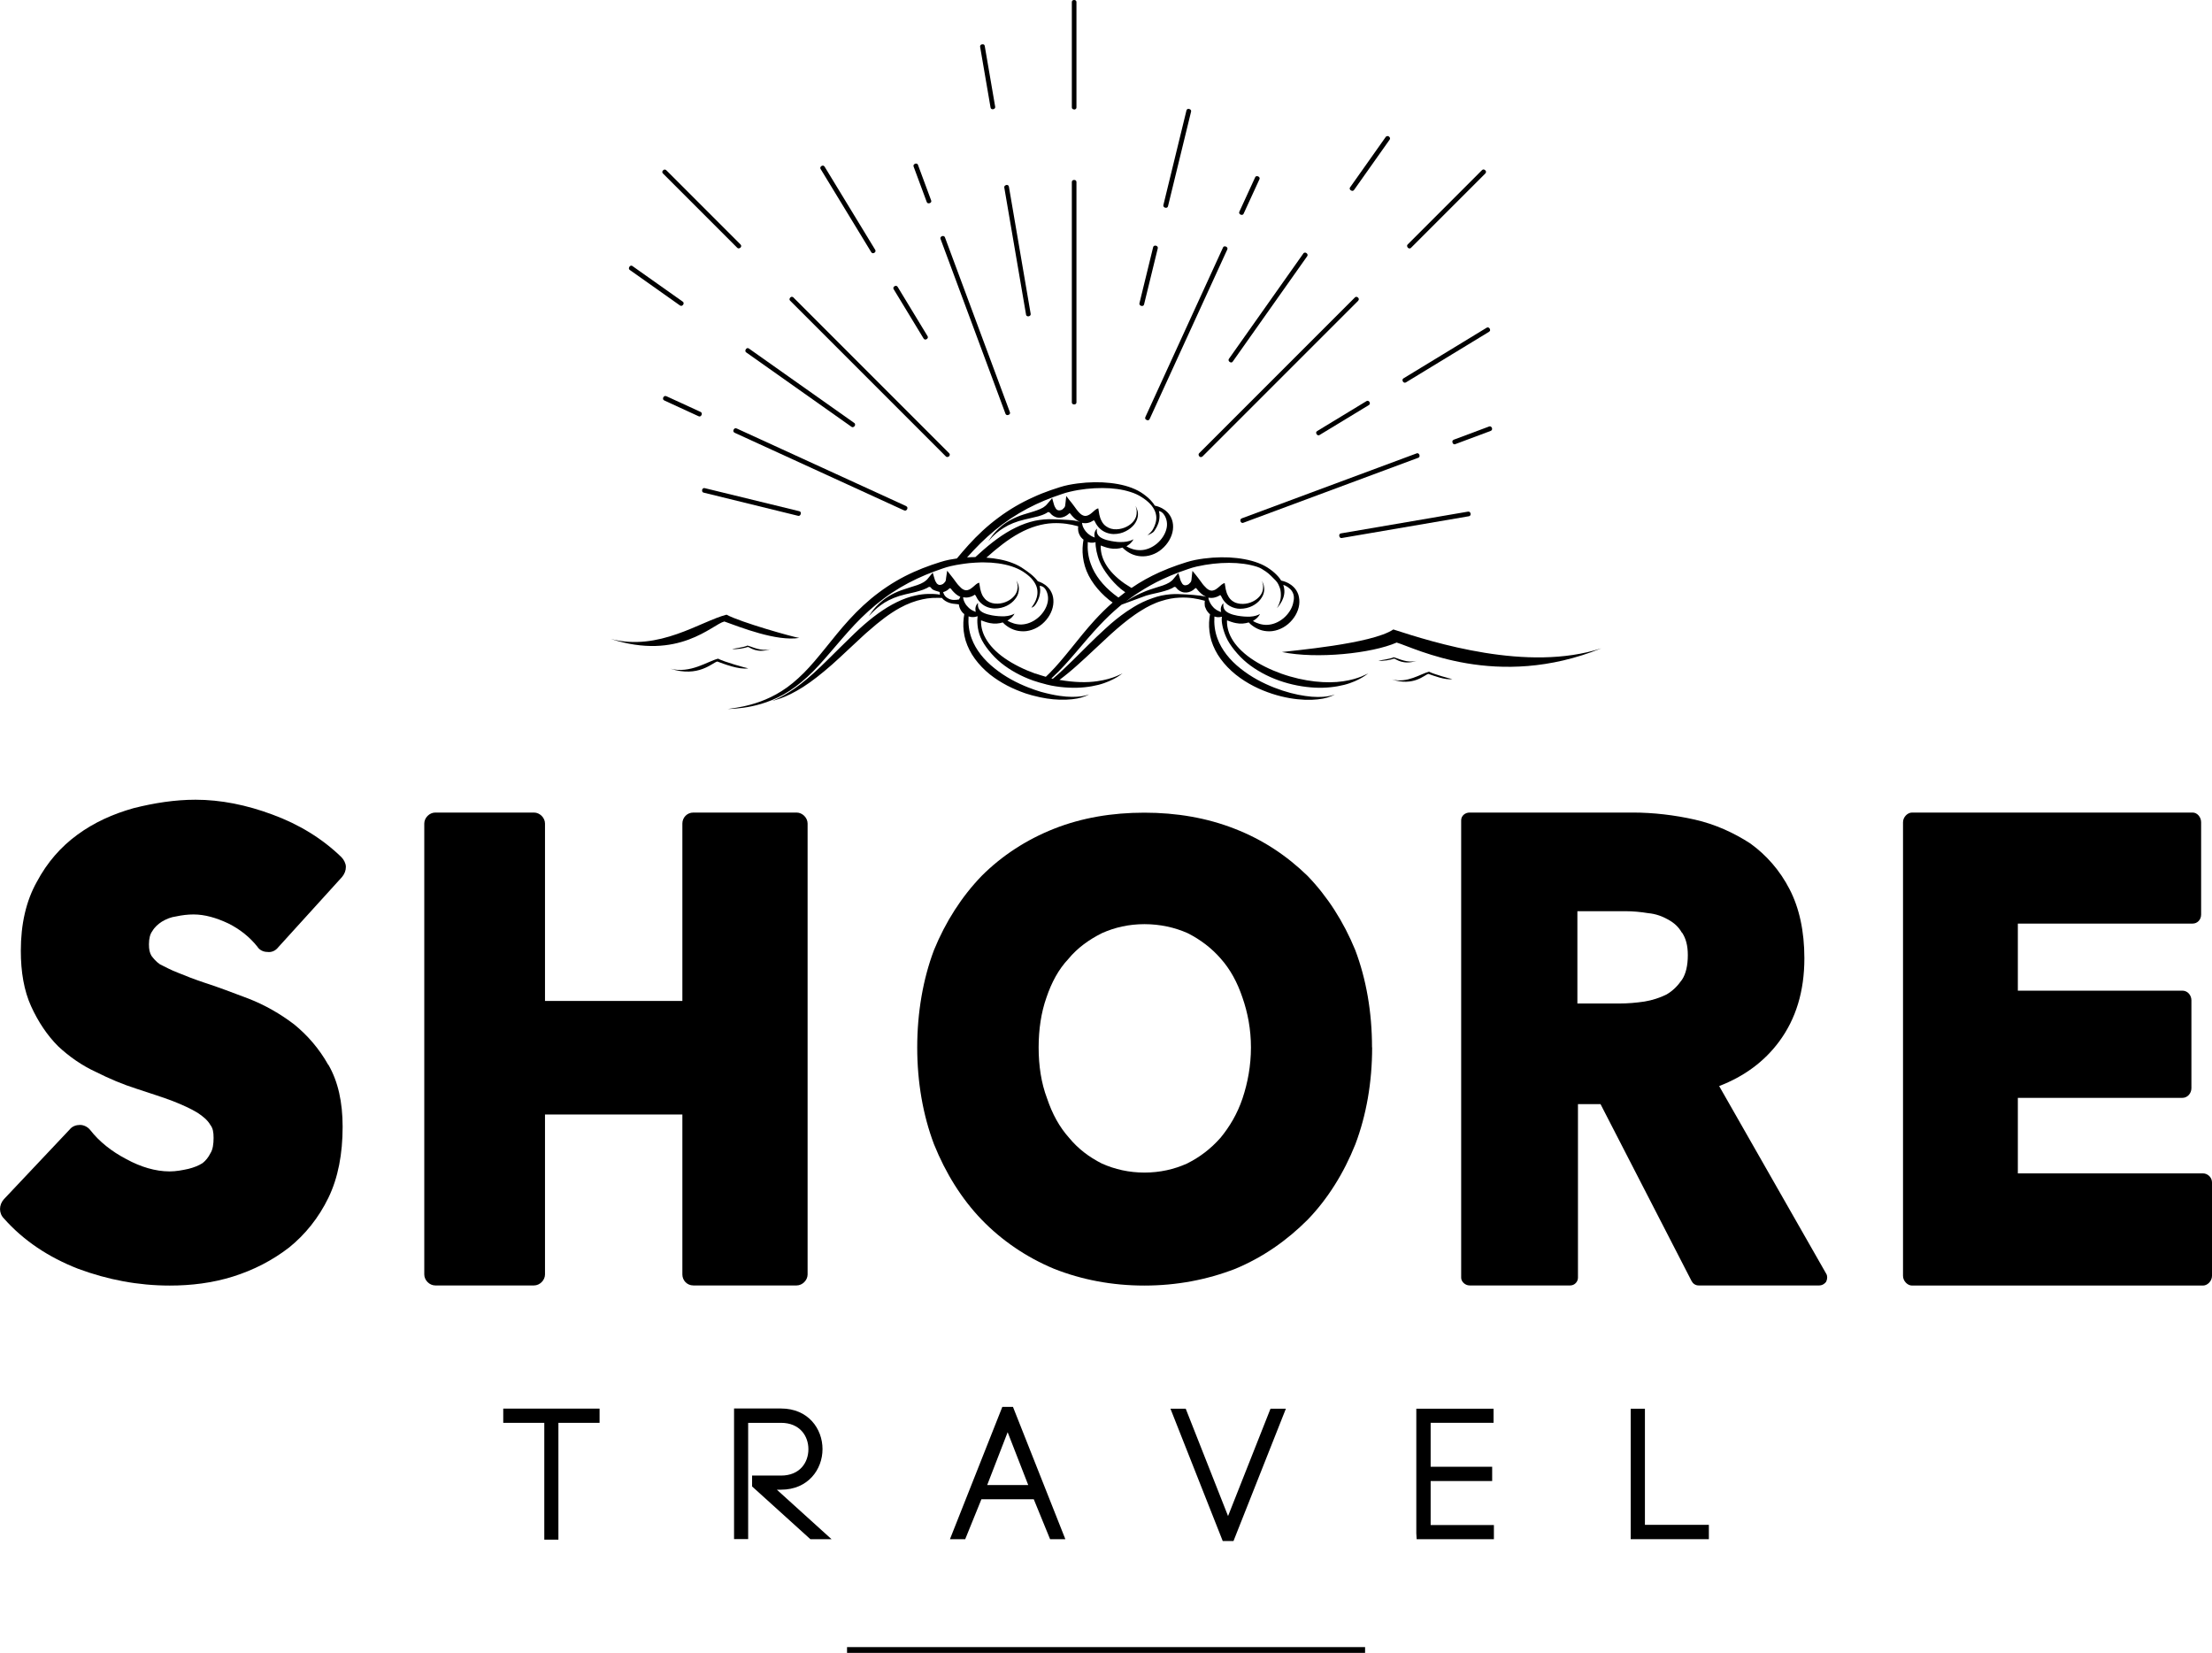 <?xml version="1.0" encoding="UTF-8"?>
<svg id="Layer_1" data-name="Layer 1" xmlns="http://www.w3.org/2000/svg" viewBox="0 0 191.29 142.92">
  <g>
    <g>
      <path d="M47.57,132.63v-10.1h-3.56v-.24h7.34v.24h-3.56v10.1h-.22Z"/>
      <polygon points="48.29 133.13 47.07 133.13 47.07 123.03 43.52 123.03 43.52 121.8 51.85 121.8 51.85 123.03 48.29 123.03 48.29 133.13"/>
    </g>
    <g>
      <path d="M64.21,132.59h-.22v-10.29h3.56c4.12,0,4.12,6.01,0,6.01h-1.66l4.73,4.28h-.34l-4.73-4.28v-.22h2c3.82,0,3.82-5.56,0-5.56h-3.34v10.05Z"/>
      <path d="M67.18,128.81h.36c2.35,0,3.59-1.76,3.59-3.51s-1.23-3.51-3.59-3.51h-4.06v11.29h1.22v-10.05h2.84c1.63,0,2.37,1.14,2.37,2.28s-.73,2.28-2.37,2.28h-2.5v.94l5.04,4.56h1.83l-4.73-4.28Z"/>
    </g>
    <g>
      <path d="M89.74,129.13h-5.2l-1.4,3.45h-.25l4.13-10.44h.25l4.13,10.44h-.25l-1.41-3.45ZM84.64,128.91h5.01l-2.51-6.45-2.5,6.45Z"/>
      <path d="M87.61,121.65h-.93l-4.53,11.44h1.32l1.4-3.45h4.53l1.41,3.45h1.32l-4.53-11.44ZM85.37,128.41l1.77-4.57,1.78,4.57h-3.55Z"/>
    </g>
    <g>
      <path d="M110.21,122.31h.25l-4.13,10.44h-.25l-4.13-10.44h.25l4,10.14,4.01-10.14Z"/>
      <polyline points="105.98 133.25 105.74 133.25 101.22 121.81 102.54 121.81 106.2 131.09 109.87 121.81 111.2 121.81 106.67 133.25 106.42 133.25"/>
    </g>
    <g>
      <path d="M123.22,132.37h5.47v.22h-5.7v-10.28h5.67v.22h-5.44v4.79h5.32v.24h-5.32v4.81Z"/>
      <polygon points="129.19 133.09 122.51 133.09 122.48 132.59 122.48 121.81 129.16 121.81 129.16 123.03 123.72 123.03 123.72 126.83 129.04 126.83 129.04 128.06 123.72 128.06 123.72 131.87 129.19 131.87 129.19 133.09"/>
    </g>
    <g>
      <path d="M141.75,132.35h5.53v.24h-5.76v-10.28h.24v10.04Z"/>
      <polygon points="147.78 133.09 141.02 133.09 141.02 121.81 142.25 121.81 142.25 131.85 147.78 131.85 147.78 133.09"/>
    </g>
  </g>
  <rect x="73.25" y="142.42" width="44.8" height=".5"/>
  <g>
    <path d="M28.4,92.07c.84,1.45,1.23,3.24,1.23,5.36,0,2.34-.39,4.41-1.23,6.14-.84,1.73-2.01,3.18-3.4,4.3-1.45,1.12-3.07,1.95-4.85,2.51-1.79.56-3.63.78-5.47.78-2.73,0-5.36-.5-7.92-1.45-2.57-1-4.74-2.45-6.42-4.35-.45-.45-.45-1.17,0-1.67l5.69-6.03c.22-.28.56-.39.89-.39s.67.17.89.45c.78,1,1.84,1.84,3.12,2.51,1.23.67,2.51,1.06,3.74,1.06.56,0,1.12-.11,1.62-.22.45-.11.89-.28,1.23-.5.28-.22.5-.5.67-.84.22-.33.28-.84.28-1.34s-.06-.84-.28-1.12c-.22-.39-.61-.73-1.12-1.06-.56-.34-1.28-.67-2.12-1-.89-.34-1.95-.67-3.12-1.06-1.23-.39-2.4-.89-3.51-1.45-1.23-.56-2.34-1.34-3.29-2.23-.95-.95-1.73-2.12-2.34-3.46-.61-1.34-.89-2.96-.89-4.8,0-2.29.45-4.3,1.39-5.97.89-1.67,2.06-3.01,3.51-4.07,1.45-1.06,3.07-1.79,4.85-2.29,1.79-.45,3.57-.73,5.36-.73,2.18,0,4.41.45,6.64,1.28,2.29.84,4.3,2.06,5.97,3.68.22.22.39.56.39.84,0,.33-.11.61-.34.89l-5.52,6.08c-.22.28-.56.45-.95.39-.33,0-.67-.17-.84-.45-.67-.84-1.51-1.51-2.51-2.01-1.06-.5-2.06-.78-3.01-.78-.5,0-1,.06-1.51.17-.45.06-.84.22-1.23.45-.33.22-.61.45-.84.84-.17.22-.28.61-.28,1.12,0,.45.06.73.22,1,.17.22.39.5.73.73.45.22.95.5,1.56.73.67.28,1.4.56,2.23.84,1.23.39,2.51.89,3.85,1.39,1.45.56,2.79,1.34,3.96,2.23,1.17.95,2.18,2.12,2.96,3.51Z"/>
    <path d="M69.84,71.21v38.99c0,.5-.45.95-.95.95h-8.93c-.56,0-.95-.45-.95-.95v-13.83h-11.88v13.83c0,.5-.45.95-.95.95h-8.54c-.5,0-.95-.45-.95-.95v-38.99c0-.5.45-.95.95-.95h8.54c.5,0,.95.45.95.95v15.34h11.88v-15.34c0-.5.39-.95.95-.95h8.93c.5,0,.95.45.95.95Z"/>
    <path d="M118.66,90.57c0,3.01-.5,5.86-1.45,8.37-1,2.51-2.4,4.74-4.13,6.53-1.79,1.79-3.85,3.24-6.25,4.24-2.45.95-5.08,1.45-7.87,1.45s-5.41-.5-7.81-1.45c-2.4-1-4.52-2.45-6.25-4.24-1.73-1.79-3.12-4.02-4.13-6.53-.95-2.51-1.45-5.36-1.45-8.37s.5-5.91,1.45-8.42c1-2.45,2.4-4.63,4.13-6.42,1.73-1.73,3.85-3.12,6.25-4.07,2.4-.95,5.02-1.39,7.81-1.39s5.41.45,7.81,1.39c2.45.95,4.52,2.34,6.3,4.07,1.73,1.79,3.12,3.96,4.13,6.42.95,2.51,1.45,5.36,1.45,8.42ZM105.55,98.38c.78-.95,1.45-2.06,1.9-3.4.45-1.34.73-2.84.73-4.41s-.28-3.01-.73-4.3c-.45-1.34-1.06-2.46-1.9-3.4-.78-.89-1.73-1.62-2.84-2.18-1.12-.5-2.4-.78-3.74-.78s-2.57.28-3.68.78c-1.12.56-2.12,1.28-2.9,2.23-.84.89-1.45,2.01-1.9,3.35-.45,1.28-.67,2.73-.67,4.3s.22,3.07.73,4.41c.45,1.34,1.06,2.46,1.9,3.4.78.95,1.73,1.67,2.84,2.23,1.12.5,2.34.78,3.68.78s2.57-.28,3.68-.78c1.12-.56,2.06-1.28,2.9-2.23Z"/>
    <path d="M157.93,110.82c-.11.17-.34.33-.61.33h-10.43c-.28,0-.5-.17-.61-.39l-7.87-15.29h-1.95v15.01c0,.34-.28.67-.67.67h-8.7c-.39,0-.73-.33-.73-.67v-39.55c0-.39.34-.67.73-.67h14.11c1.79,0,3.63.22,5.36.61,1.73.39,3.35,1.12,4.8,2.06,1.39,1,2.57,2.34,3.4,3.96.84,1.62,1.28,3.63,1.28,5.97,0,2.85-.73,5.24-2.18,7.2-1.28,1.73-3.01,3.01-5.19,3.85l9.26,16.23c.11.17.11.45,0,.67ZM145.44,80.64c-.28-.5-.67-.84-1.17-1.12-.5-.28-1.06-.5-1.73-.56-.67-.11-1.34-.17-1.95-.17h-4.18v7.98h3.63c.73,0,1.45-.06,2.18-.17.67-.11,1.34-.33,1.9-.61.56-.33.95-.73,1.34-1.28.33-.5.5-1.23.5-2.12,0-.84-.17-1.45-.5-1.95Z"/>
    <path d="M191.29,102.23v8.09c0,.45-.39.84-.78.84h-25.16c-.39,0-.78-.39-.78-.84v-39.22c0-.45.39-.84.78-.84h24.27c.39,0,.73.39.73.84v7.98c0,.45-.33.78-.73.78h-15.12v5.8h14.23c.45,0,.78.39.78.84v7.59c0,.45-.34.84-.78.84h-14.23v6.53h16.01c.39,0,.78.33.78.78Z"/>
  </g>
  <g>
    <g>
      <path d="M93.09,34.78V15.75c0-.19-.18-.19-.2-.19s-.2,0-.2.19v19.03c0,.19.18.19.2.19s.2,0,.2-.19Z"/>
      <path d="M121.32,32.99s.11.17.27.07l7.18-4.37c.06-.04.1-.09.09-.16,0-.08-.05-.16-.12-.2-.06-.03-.12-.03-.18.01l-7.18,4.37c-.16.1-.07.26-.06.27Z"/>
      <path d="M121.75,21.42s.15.14.28,0l6.42-6.42s.06-.09.06-.14c0-.05-.03-.1-.07-.14s-.09-.06-.14-.07c-.05,0-.1.02-.14.06l-6.42,6.42c-.13.13,0,.26,0,.28Z"/>
      <path d="M113.82,37.42c0,.08.05.16.12.2.06.03.12.03.18-.01l4.25-2.58c.16-.1.07-.26.06-.27-.01-.02-.11-.17-.27-.07l-4.25,2.58c-.06.04-.1.09-.09.16Z"/>
      <path d="M112.87,21.84c-.07,0-.12.02-.16.08l-6.43,9.1c-.04.06-.05.12-.02.18.03.07.11.13.19.14.06.01.12-.02.16-.08l6.43-9.1c.04-.06.05-.12.02-.18-.03-.07-.11-.13-.19-.14Z"/>
      <path d="M103.86,39.52c.05,0,.1-.02.14-.06l13.45-13.45s.06-.09.06-.14c0-.05-.03-.1-.07-.14-.02-.01-.15-.14-.28,0l-13.45,13.45c-.13.13,0,.26,0,.28.04.04.09.06.14.07Z"/>
      <path d="M119.99,11.77c-.07,0-.12.02-.16.08l-3.07,4.34c-.11.15.04.26.06.27.02.01.17.11.28-.04l3.07-4.34c.04-.06.05-.12.02-.18-.03-.07-.11-.13-.19-.14Z"/>
      <path d="M99.96,21.24s-.2-.04-.24.14l-1.18,4.83c-.02.07,0,.13.05.18.06.06.15.08.23.06.06-.02.1-.06.12-.14l1.18-4.83c.04-.18-.13-.23-.15-.23Z"/>
      <path d="M129.02,37s-.08-.19-.25-.12l-3.05,1.14c-.07.03-.11.07-.12.14-.01.08.02.17.08.22.05.04.11.05.18.02l3.05-1.14c.17-.07.12-.24.11-.26Z"/>
      <path d="M102.72,9.42c-.06.02-.1.06-.12.14l-1.99,8.16c-.02.07,0,.13.05.18.06.06.15.08.23.06.06-.02.1-.06.12-.14l1.99-8.16c.02-.07,0-.13-.05-.18-.06-.05-.15-.08-.23-.06Z"/>
      <path d="M99.42,36.23l6.71-14.65c.08-.17-.09-.25-.11-.26-.02,0-.19-.08-.26.09l-6.71,14.65c-.03.07-.03.13.01.18.05.06.14.1.21.1.07,0,.11-.04.15-.11Z"/>
      <path d="M122.64,39.59c.07-.03.11-.07.12-.14.01-.08-.02-.17-.08-.22-.03-.03-.07-.04-.11-.04-.02,0-.05,0-.08.02l-15.1,5.61c-.17.07-.12.24-.11.26,0,.02.08.19.25.12l15.1-5.61Z"/>
      <path d="M116.04,46.52l10.98-1.88c.18-.03.16-.21.15-.23,0-.02-.03-.17-.18-.17-.01,0-.03,0-.04,0l-10.98,1.88c-.18.03-.16.21-.15.23,0,.02.04.2.22.17Z"/>
      <path d="M107.29,18.56s.19.08.26-.09l1.36-2.96c.08-.17-.09-.25-.11-.26-.02,0-.19-.08-.26.09l-1.36,2.96c-.08.17.09.25.11.26Z"/>
      <path d="M60.59,35.62l-2.96-1.36s-.06-.02-.09-.02c-.03,0-.07.01-.1.03-.07.05-.11.13-.1.21,0,.07.04.11.11.15l2.96,1.36c.17.08.25-.09.26-.11,0-.02.08-.19-.09-.26Z"/>
      <path d="M71.31,14.41c-.04-.06-.09-.09-.15-.09h0c-.08,0-.16.05-.2.12-.03.06-.03.12.01.18l4.37,7.18c.1.16.26.07.27.06.02-.01.17-.11.07-.27l-4.37-7.18Z"/>
      <path d="M79.13,14.16s-.19.08-.12.25l1.13,3.05c.03.07.07.11.14.12.08.01.17-.02.22-.08.04-.05.05-.11.02-.18l-1.13-3.05c-.06-.18-.24-.12-.26-.11Z"/>
      <path d="M77.63,24.81c-.1-.16-.26-.07-.27-.06-.02.01-.17.11-.07.27l2.58,4.25c.04.06.09.09.15.09h0c.08,0,.16-.05.2-.12.03-.06.03-.12-.01-.18l-2.58-4.25Z"/>
      <path d="M68.62,25.72s-.09-.06-.13-.06c-.08,0-.14.06-.15.07-.01.02-.14.15,0,.28l13.45,13.45c.13.13.26,0,.28,0,.01-.01.14-.15,0-.28l-13.45-13.45Z"/>
      <path d="M81.46,20.42s-.19.08-.12.25l5.61,15.1c.03.07.07.11.14.12.08.01.17-.02.22-.08.04-.05.05-.11.02-.18l-5.61-15.1c-.07-.17-.24-.12-.26-.11Z"/>
      <path d="M87.02,16s-.2.04-.17.22l1.88,10.98c.01.07.05.12.11.14.07.03.17.01.23-.04.05-.04.07-.1.06-.17l-1.88-10.98c-.02-.14-.13-.16-.19-.16-.02,0-.04,0-.04,0Z"/>
      <path d="M85.05,3.84s-.05-.01-.08-.01c-.06,0-.11.02-.15.05-.05.04-.07.1-.06.17l.9,5.24c.03.18.21.16.23.15.02,0,.2-.04.17-.22l-.9-5.24c-.01-.07-.05-.12-.11-.14Z"/>
      <path d="M92.89,9.47s.2,0,.2-.19V.19c0-.19-.18-.19-.2-.19s-.2,0-.2.19v9.08c0,.19.18.19.2.19Z"/>
      <path d="M54.46,23.34l4.34,3.07c.06.04.12.05.18.02.07-.03.13-.11.14-.19,0-.07-.02-.12-.08-.16l-4.34-3.07c-.15-.11-.26.04-.27.06-.01.02-.11.17.04.28Z"/>
      <path d="M78.19,44.13c.07.03.13.03.18-.01.07-.05.11-.13.1-.21,0-.06-.04-.11-.11-.15l-14.65-6.71s-.06-.02-.09-.02c-.03,0-.07.01-.1.03-.06.05-.11.13-.1.21,0,.07.04.11.11.15l14.65,6.71Z"/>
      <path d="M57.27,14.86c0,.05.02.1.06.14l6.42,6.42c.13.13.26,0,.28,0,.04-.04.06-.09.07-.14,0-.05-.02-.1-.06-.14l-6.42-6.42s-.08-.06-.13-.06c0,0,0,0-.01,0-.05,0-.1.03-.14.07s-.06.09-.07.14Z"/>
      <path d="M64.53,30.47l9.1,6.43c.06.04.12.05.18.02.07-.03.13-.11.14-.19,0-.07-.02-.12-.08-.16l-9.1-6.43c-.15-.11-.26.04-.27.06-.01.02-.11.17.04.28Z"/>
      <path d="M69.01,44.6c.07.02.13,0,.18-.05.05-.06.08-.15.06-.23-.02-.06-.06-.1-.14-.12l-8.16-1.99c-.18-.04-.23.13-.23.15,0,.02-.04.2.14.24"/>
    </g>
    <g>
      <path d="M117.75,58.49c-.37.15-.91.32-1.6.42-1.38.21-3.34.05-5.34-.66-1-.36-1.9-.81-2.65-1.33-.74-.52-1.32-1.12-1.65-1.72-.34-.59-.42-1.17-.4-1.56.23.08.49.19.78.24.4.08.78.04,1.1-.06.05.05.1.1.15.15.32.28.81.57,1.42.61.61.06,1.3-.17,1.83-.62.53-.45.88-1.06.96-1.67.04-.3.01-.6-.07-.87-.09-.26-.23-.48-.39-.64-.32-.32-.65-.45-.87-.52-.09-.03-.17-.05-.23-.06-.07-.11-.14-.22-.23-.32-.21-.24-.46-.47-.75-.67-.29-.21-.63-.39-1-.53-.74-.28-1.6-.43-2.52-.48-.92-.04-1.91.02-2.94.22-.25.05-.52.12-.77.2-.25.08-.51.16-.76.25-.51.18-1.03.38-1.54.61-.82.37-1.65.82-2.43,1.36-.21-.13-.41-.26-.61-.39-.74-.52-1.32-1.12-1.65-1.72-.34-.59-.42-1.17-.4-1.56.23.08.49.19.78.24.4.08.78.04,1.1-.06.05.05.1.1.15.14.32.28.8.57,1.42.61.61.05,1.3-.16,1.83-.62.53-.45.88-1.06.96-1.67.04-.31.01-.61-.08-.87-.09-.26-.23-.48-.39-.64-.32-.32-.65-.45-.87-.52-.09-.03-.17-.05-.23-.06-.06-.11-.14-.22-.23-.32-.2-.25-.46-.47-.75-.68-.29-.21-.63-.39-1-.53-.75-.29-1.61-.43-2.53-.48-.92-.04-1.91.02-2.94.22-.25.05-.52.12-.77.2-.25.08-.51.16-.76.25-.51.18-1.03.38-1.54.62-1.03.46-2.05,1.05-3.01,1.77-.96.71-1.82,1.52-2.57,2.35-.35.39-.69.78-1.01,1.17-.22.03-.44.07-.66.11-.25.05-.52.12-.77.2-.25.08-.51.16-.76.25-.51.18-1.03.38-1.54.61-1.03.46-2.05,1.05-3.01,1.77-.96.71-1.81,1.52-2.57,2.35-.76.83-1.42,1.67-2.06,2.46-.64.79-1.25,1.53-1.88,2.16-.63.63-1.27,1.16-1.91,1.56-1.28.81-2.5,1.15-3.34,1.33-.84.17-1.32.21-1.32.22,0,0,.48,0,1.34-.11.85-.12,2.11-.38,3.49-1.15.68-.38,1.38-.9,2.06-1.52.68-.62,1.33-1.36,1.99-2.13.67-.78,1.35-1.59,2.1-2.39.75-.79,1.58-1.56,2.51-2.25.92-.69,1.9-1.26,2.88-1.72.49-.23.99-.44,1.48-.62.24-.09.49-.18.73-.26.25-.09.47-.15.72-.21.32-.07.62-.13.92-.17.23-.04.46-.06.69-.09.34-.03.68-.05,1.01-.06.07,0,.13,0,.19,0,.89,0,1.71.11,2.43.34.36.12.68.26.97.44.28.18.54.38.74.59.2.22.35.45.44.68.09.23.11.47.09.68-.04.42-.21.72-.33.91-.12.19-.19.28-.19.28,0,0,.2-.05.33-.23.13-.19.33-.5.4-.94.04-.22.06-.45-.02-.71.14-.02.35.05.51.29.2.31.29.75.17,1.2-.11.45-.41.92-.83,1.27-.42.35-.92.55-1.39.57-.47.02-.91-.14-1.24-.33.05-.04.11-.08.16-.11.36-.24.45-.51.45-.5,0,0-.22.14-.58.2-.17.03-.36.04-.58.03-.07,0-.14,0-.22-.01-.18-.01-.37-.04-.56-.07-.51-.09-.95-.26-1.11-.52-.09-.13-.11-.28-.11-.38,0-.11.01-.17,0-.17,0,0-.05.04-.11.14-.06.1-.14.27-.1.52,0,.04.02.07.03.11-.18-.06-.37-.15-.53-.28-.03-.03-.06-.05-.09-.08-.06-.06-.12-.12-.17-.18-.07-.08-.13-.18-.17-.26-.06-.11-.09-.2-.11-.28-.02-.07-.03-.13-.03-.19.1.02.2.04.31.03.11,0,.22-.03.32-.06.05-.02.1-.03.14-.05.06-.03.1-.06.15-.08.1-.06.08-.05.09-.06.07.06.1.12.12.17.1.21.24.41.41.56.34.32.79.46,1.18.47.4,0,.76-.09,1.06-.24.3-.15.54-.35.71-.57.18-.22.28-.45.31-.67.04-.21.02-.4-.02-.54-.08-.28-.18-.4-.18-.41,0,0,.08.14.11.42.02.14,0,.31-.05.49-.06.19-.17.38-.35.55-.34.34-.94.61-1.58.54-.32-.03-.63-.17-.85-.41-.11-.12-.21-.27-.27-.43-.02-.04-.03-.08-.05-.13-.03-.09-.05-.19-.08-.29l-.09-.54c-.18.03-.36.21-.54.37-.08.07-.2.15-.23.17-.04.02-.08.05-.12.06-.16.07-.3.07-.45,0-.15-.06-.3-.21-.45-.38-.03-.03-.05-.06-.08-.09-.03-.04-.19-.25-.19-.25-.05-.08-.11-.15-.16-.22l-.29-.37-.26-.33s-.09.61-.09.61c-.01.09-.02.17-.03.23-.02.06-.04.1-.07.14-.1.11-.13.13-.15.15-.1.07-.22.1-.31.1-.09,0-.17-.05-.25-.13-.12-.17-.15-.26-.18-.36l-.17-.57c-.15.18-.33.41-.48.58-.04.04-.08.07-.12.11-.1.08-.14.1-.18.13-.17.1-.35.18-.55.25-.38.13-.78.24-1.15.37-.75.24-1.38.58-1.83.95-.46.36-.75.72-.94.97-.19.25-.27.4-.27.4,0,0,.11-.13.33-.35.22-.22.55-.52,1.02-.82.47-.29,1.08-.55,1.82-.72.37-.09.76-.16,1.19-.29.21-.06.44-.14.66-.25.06-.03.11-.06.17-.1.12-.02.16.05.2.1.03.03.05.06.08.09.09.09.43.19.65.25,0,.08.01.16.03.23-.07,0-.13-.02-.2-.03-.07,0-.15-.01-.22-.02-.06,0-.11,0-.17-.01-.16,0-.32,0-.49,0-.33.01-.67.05-1.02.13-.54.11-1.09.31-1.64.58-1.11.54-2.18,1.35-3.2,2.28-.16.14-.31.28-.46.43-.87.83-1.61,1.59-2.31,2.27-.84.83-1.62,1.55-2.33,2.09-1.41,1.1-2.48,1.46-2.48,1.47,0,0,.27-.06.75-.23.48-.17,1.15-.48,1.92-.97.77-.49,1.62-1.16,2.52-1.95.89-.79,1.83-1.71,2.83-2.62.05-.05.11-.09.16-.14.07-.06.14-.12.21-.18.88-.78,1.76-1.46,2.65-1.95.67-.37,1.35-.62,1.98-.75.26-.06.51-.09.76-.11.05,0,.11,0,.16-.01.3-.01.53,0,.74,0,.16.2.4.34.63.42.22.08.45.1.68.12.03,0,.1.02.16.02,0,.04.01.09.02.13.05.22.17.46.36.64.03.02.06.05.09.07-.04.23-.07.47-.08.72-.02.49.04,1.04.2,1.58.17.54.44,1.08.8,1.57.36.49.8.95,1.3,1.35.96.76,2.01,1.26,3,1.61.05.02.1.03.15.05.09.03.18.05.27.08.03,0,.06.02.09.03.08.02.15.04.23.06.82.22,1.58.33,2.25.35.82.03,1.49-.06,1.93-.19.44-.13.66-.27.66-.27,0,0-.23.1-.68.17-.44.06-1.09.08-1.88-.04-.49-.07-1.04-.19-1.62-.35-.1-.03-.2-.06-.31-.1-.23-.07-.36-.12-.51-.18-.08-.03-.17-.06-.25-.09-.97-.38-2-.91-2.92-1.65-.93-.73-1.64-1.63-1.99-2.58-.25-.66-.31-1.32-.27-1.92.07.02.14.04.21.05.23.03.42-.01.57-.07-.05.38-.04,1.15.26,1.84.29.69,1.03,1.61,1.79,2.22.76.61,1.71,1.14,2.76,1.51.18.06.36.12.54.17.16.05.32.09.48.13.03,0,.07.02.1.03.15.04.3.07.44.1.52.1,1.03.16,1.52.18.97.05,1.84-.06,2.55-.24.71-.18,1.24-.45,1.59-.65.35-.21.51-.36.51-.35,0,0-.19.11-.56.26-.37.15-.91.32-1.61.42-.9.14-2.05.11-3.29-.11.51-.38,1.06-.83,1.61-1.33.89-.79,1.83-1.71,2.83-2.62.69-.62,1.38-1.2,2.07-1.68.2-.14.4-.27.6-.39.12-.07.24-.14.35-.21.15-.08.3-.16.44-.23.31-.15.63-.28.94-.37.53-.17,1.04-.26,1.51-.28.88-.05,1.59.1,2.07.23.06.02.1.03.15.04-.02.13-.02.28,0,.44,0,.04.02.09.04.13.05.14.12.28.23.41.03.04.06.07.09.11.03.02.06.05.09.07-.04.23-.07.47-.08.72-.02.49.04,1.04.2,1.58.17.54.44,1.08.8,1.57.36.49.8.95,1.3,1.35,1,.8,2.11,1.32,3.15,1.66,1.04.34,2.02.49,2.84.52.82.03,1.49-.06,1.93-.19.44-.13.65-.27.66-.27,0,0-.24.1-.68.17-.44.06-1.09.08-1.88-.04-.79-.11-1.71-.34-2.68-.72-.97-.38-2-.91-2.92-1.65-.93-.73-1.64-1.63-1.99-2.58-.25-.66-.31-1.32-.27-1.92.07.02.14.04.21.05.16.02.31,0,.44-.03-.08.44.1,1.16.36,1.75.29.69,1.07,1.65,1.83,2.26.76.61,1.71,1.14,2.76,1.51,1.05.37,2.11.56,3.07.61.96.05,1.84-.06,2.55-.24.71-.18,1.24-.45,1.58-.65.35-.21.51-.36.51-.35,0,0-.19.11-.56.26ZM82.01,51.75c-.14-.07-.24-.15-.33-.28-.06-.09-.09-.18-.12-.27.12-.03.24-.09.34-.15.05-.04.1-.07.15-.12.03-.02.05-.04.07-.06.05-.04.11.04.11.04.02.03.04.05.07.08.02.03.04.05.06.08.18.2.39.41.69.54-.04.06-.08.13-.11.22-.33.06-.62.08-.92-.07ZM96.89,50.9c.14.11.28.21.42.31-.24.18-.42.32-.59.46-.13-.09-.27-.2-.4-.3-.93-.74-1.64-1.63-1.98-2.58-.25-.66-.31-1.32-.27-1.92.07.02.14.04.21.05.18.02.33,0,.46-.04-.01.44.12,1.13.37,1.71.29.69,1.04,1.69,1.79,2.31ZM83.61,48.22c.19-.21.39-.43.59-.64.75-.8,1.58-1.56,2.5-2.25.93-.69,1.9-1.26,2.88-1.72.49-.23.99-.44,1.48-.62.25-.09.49-.18.74-.26.24-.09.47-.15.72-.21.96-.23,1.92-.32,2.81-.32.89,0,1.72.11,2.43.34.36.11.68.26.96.44.29.18.54.38.74.59.2.21.35.45.44.68.09.24.11.47.09.68-.05.42-.22.72-.33.91-.12.19-.43.45-.43.45,0,0,.43-.17.57-.35.13-.19.36-.52.44-.96.04-.22.06-.52-.02-.79.15.02.33.12.47.35.2.31.3.75.18,1.2-.11.45-.41.92-.83,1.27-.42.35-.92.55-1.39.56-.47.02-.91-.13-1.24-.33.05-.04.11-.07.16-.11.36-.24.45-.51.45-.5,0,0-.22.14-.58.2-.17.03-.36.04-.58.04-.07,0-.15,0-.22-.01-.18-.02-.37-.04-.56-.08-.51-.09-.95-.26-1.12-.52-.09-.13-.11-.28-.11-.38s.01-.17.01-.17c0,0-.05.04-.11.14-.06.1-.14.27-.1.52,0,.04.02.08.03.11-.18-.06-.36-.15-.52-.28-.03-.03-.07-.05-.1-.08-.06-.06-.12-.12-.17-.18-.07-.09-.13-.18-.17-.26-.06-.11-.1-.2-.11-.28-.02-.07-.03-.13-.03-.19.1.02.2.04.31.03.11,0,.22-.03.32-.06.05-.02.1-.03.14-.06.05-.02.1-.05.15-.08.1-.06.08-.05.09-.06.07.06.1.12.12.17.1.21.24.4.41.56.34.32.79.46,1.18.47.4,0,.76-.09,1.06-.25.3-.15.54-.35.72-.57.17-.22.27-.45.31-.67.04-.21.02-.4-.02-.54-.08-.28-.18-.4-.18-.41,0,0,.08.14.11.42.01.14,0,.31-.05.5-.06.18-.17.38-.35.55-.34.34-.94.61-1.58.55-.31-.03-.62-.17-.85-.41-.11-.12-.2-.27-.27-.43-.02-.05-.03-.08-.05-.13-.03-.09-.06-.19-.08-.29l-.09-.54c-.18.03-.36.21-.54.37-.08.08-.2.15-.23.17-.04.02-.08.04-.12.06-.17.07-.3.07-.45,0-.15-.06-.3-.21-.44-.38-.04-.04-.07-.09-.11-.14l-.16-.22c-.15-.21-.3-.4-.45-.58l-.27-.35-.07.63c-.01.09-.02.17-.03.23-.02.06-.04.1-.07.14-.1.11-.12.13-.15.15-.1.07-.22.1-.32.09-.09,0-.18-.05-.25-.14-.11-.17-.14-.25-.17-.35l-.16-.57c-.15.18-.33.41-.49.58-.04.05-.08.07-.12.11-.1.07-.14.1-.18.13-.17.1-.35.17-.54.24-.38.14-.78.24-1.15.36-.75.24-1.38.58-1.84.95-.45.36-.75.72-.93.97-.19.25-.27.4-.27.39,0,0,.11-.13.32-.35.22-.22.55-.53,1.02-.81.47-.3,1.08-.55,1.81-.72.37-.09.76-.17,1.19-.28.21-.06.44-.14.66-.26.06-.03.11-.06.16-.1.12-.01.16.06.2.1.15.19.4.35.67.38.27.03.53-.05.74-.19.05-.03.1-.07.15-.11.02-.02.05-.04.07-.07.05-.04.11.04.11.04.04.05.09.1.13.16.18.2.39.41.69.54-.47-.19-1.45-.19-2.38-.23-.46-.02-.97.02-1.51.13-.54.12-1.09.31-1.64.58-1.11.53-2.18,1.35-3.2,2.28-.1.09-.2.19-.31.28-.24,0-.48.01-.73.03ZM89.54,58.25c-1-.36-1.9-.81-2.65-1.33-.75-.52-1.32-1.12-1.65-1.72-.34-.59-.42-1.17-.4-1.56.23.08.49.19.78.24.4.08.78.04,1.1-.06.05.05.1.1.15.15.32.28.8.57,1.42.61.61.06,1.3-.17,1.83-.62.53-.45.88-1.06.96-1.67.04-.3.02-.6-.07-.87-.09-.26-.23-.48-.39-.64-.31-.32-.65-.45-.87-.52-.35-.48-.91-.85-1.2-1.05-.29-.21-.63-.39-1-.53-.67-.26-1.43-.4-2.25-.46.94-.84,1.87-1.58,2.82-2.1,1.01-.56,2.02-.84,2.9-.88.88-.04,1.59.1,2.07.23.05.02.1.03.15.04-.02.13-.02.28.01.44.05.22.16.46.36.64.03.03.06.05.09.07-.04.23-.07.47-.08.72-.02.5.04,1.04.2,1.58.16.54.44,1.08.8,1.57.36.49.8.95,1.3,1.35.1.08.2.15.3.22-.55.48-1.06.99-1.53,1.5-.76.83-1.42,1.67-2.06,2.46-.64.79-1.25,1.53-1.88,2.16-.1.1-.2.2-.31.3-.29-.08-.59-.18-.89-.28ZM101.94,51.37c-.46-.02-.98.02-1.51.13-.25.05-.5.13-.76.22-.29.1-.57.21-.86.35-.27.13-.52.26-.76.41-.2.12-.4.25-.61.39-.64.44-1.26.94-1.86,1.5-1.03.93-1.93,1.87-2.78,2.7-.62.61-1.2,1.16-1.75,1.62-.04-.01-.09-.02-.13-.03.04-.03.08-.07.12-.11.68-.62,1.33-1.36,1.99-2.13.67-.78,1.34-1.59,2.1-2.39.51-.54,1.05-1.06,1.63-1.55.08-.07.16-.13.24-.2l2.12-.78c.13-.04.27-.07.41-.11.37-.09.76-.16,1.19-.29.22-.06.44-.14.66-.25.06-.03.11-.06.16-.1.12-.02.17.05.2.1.15.19.4.35.67.38.27.03.53-.05.74-.19.05-.04.1-.07.15-.12.02-.02.05-.04.07-.06.05-.04.11.04.11.04.04.05.08.1.13.16.18.2.39.41.69.54-.55-.14-1.55-.2-2.37-.23ZM105.26,52.78c-.06-.04-.12-.08-.18-.13-.03-.03-.06-.05-.1-.08-.03-.03-.05-.05-.07-.08-.03-.03-.07-.07-.09-.1-.07-.08-.12-.18-.17-.26-.06-.11-.09-.2-.12-.28-.02-.06-.03-.12-.03-.17.1.01.21.03.31.02.11,0,.22-.03.32-.06.05-.02.1-.03.14-.05.06-.03.11-.06.16-.08.1-.06.08-.05.09-.06.07.06.1.12.12.17.1.21.24.41.41.56.04.03.07.06.1.09.07.05.13.09.2.13.28.16.6.24.88.24.4,0,.76-.09,1.06-.24.3-.15.54-.35.71-.57.17-.22.28-.45.31-.67.04-.21.01-.4-.02-.54-.08-.28-.18-.4-.17-.41,0,0,.07.14.11.42.01.14,0,.31-.05.49-.06.19-.17.38-.35.55-.34.34-.94.61-1.58.54-.13-.01-.26-.05-.39-.09-.04-.02-.09-.04-.13-.06-.12-.06-.24-.15-.33-.25-.11-.12-.2-.27-.27-.43-.02-.04-.03-.08-.05-.13-.03-.09-.05-.19-.08-.29l-.09-.54c-.18.03-.36.21-.54.37-.08.07-.2.15-.23.17-.04.02-.08.05-.12.06-.17.07-.3.07-.45,0-.15-.06-.3-.21-.45-.38-.04-.04-.07-.09-.11-.13l-.16-.22c-.15-.21-.3-.4-.45-.59l-.28-.34-.07.63c-.01.08-.01.17-.03.23-.02.06-.04.1-.07.14-.1.11-.13.13-.15.15-.1.07-.22.1-.31.1-.1,0-.18-.05-.25-.14-.11-.17-.14-.26-.17-.35l-.17-.57c-.15.18-.33.41-.48.58-.04.04-.08.07-.12.11-.1.08-.14.1-.18.13-.17.1-.35.18-.55.25-.38.13-.78.24-1.15.37-.24.08-1.27.46-2.09,1.06.1-.08.21-.17.32-.25.09-.06.17-.12.26-.19.19-.13.38-.27.58-.39.67-.43,1.35-.82,2.05-1.14.49-.23.99-.44,1.48-.62.25-.09.49-.18.74-.26.24-.09.48-.15.72-.21.97-.22,1.92-.32,2.81-.32.88,0,1.71.11,2.42.34.36.12.47.23.76.41.28.18.64.57.85.78.2.21.27.41.36.64.09.23.1.59.08.79-.04.42-.22.77-.33.96,0,0,.08-.09.21-.27.13-.19.33-.47.41-.92.04-.22.03-.48-.05-.74,0-.03-.02-.06-.03-.09.24.07.58.28.75.54.2.31.22.62.1,1.08-.11.45-.41.92-.83,1.27-.42.35-.92.55-1.4.57-.47.02-.91-.14-1.24-.33.05-.04.11-.08.16-.11.36-.24.45-.51.45-.5,0,0-.22.14-.58.2-.17.03-.36.04-.58.03-.07,0-.15,0-.22-.01-.18-.01-.37-.04-.56-.07-.51-.09-.95-.26-1.12-.52-.03-.04-.04-.07-.06-.11-.04-.09-.05-.18-.05-.26,0-.12,0-.19,0-.19,0,0-.05.04-.11.14-.08.15-.11.26-.11.39,0,.04,0,.08.01.13,0,.04.01.07.03.11-.12-.04-.23-.09-.35-.16Z"/>
      <path d="M110.41,52.58s-.12.2,0,0h0Z"/>
    </g>
    <path d="M120.49,54.43c-1.86,1.26-8.89,1.84-9.63,1.95,3.02.62,7.78.12,9.92-.82,1.6.47,8.66,4.15,17.7.5-6.38,2.08-14.52-.51-17.98-1.63Z"/>
    <path d="M62.83,53.15c1.21.66,5.81,1.95,6.29,2.01-1.97.32-5.08-.92-6.48-1.42-1.04.25-3.92,3.42-9.82,1.51,4.17,1.09,7.75-1.52,10.01-2.1Z"/>
    <path d="M62.11,56.96c.5.27,2.4.8,2.6.83-.82.13-2.1-.38-2.68-.59-.43.1-1.62,1.41-4.06.62,1.72.45,3.2-.63,4.14-.87Z"/>
    <path d="M123.58,58.08c.39.21,1.86.62,2.02.64-.63.1-1.63-.3-2.08-.45-.33.08-1.26,1.1-3.15.48,1.34.35,2.49-.49,3.21-.67Z"/>
    <path d="M120.53,56.83c-.25.14-1.23.28-1.33.29.4.07,1.08-.07,1.36-.17.21.05.76.58,1.97.19-.85.22-1.55-.19-2.01-.31Z"/>
    <path d="M64.64,55.82c-.25.14-1.23.28-1.33.29.4.07,1.08-.07,1.37-.17.21.05.76.58,1.97.19-.85.22-1.55-.19-2.01-.31Z"/>
  </g>
</svg>